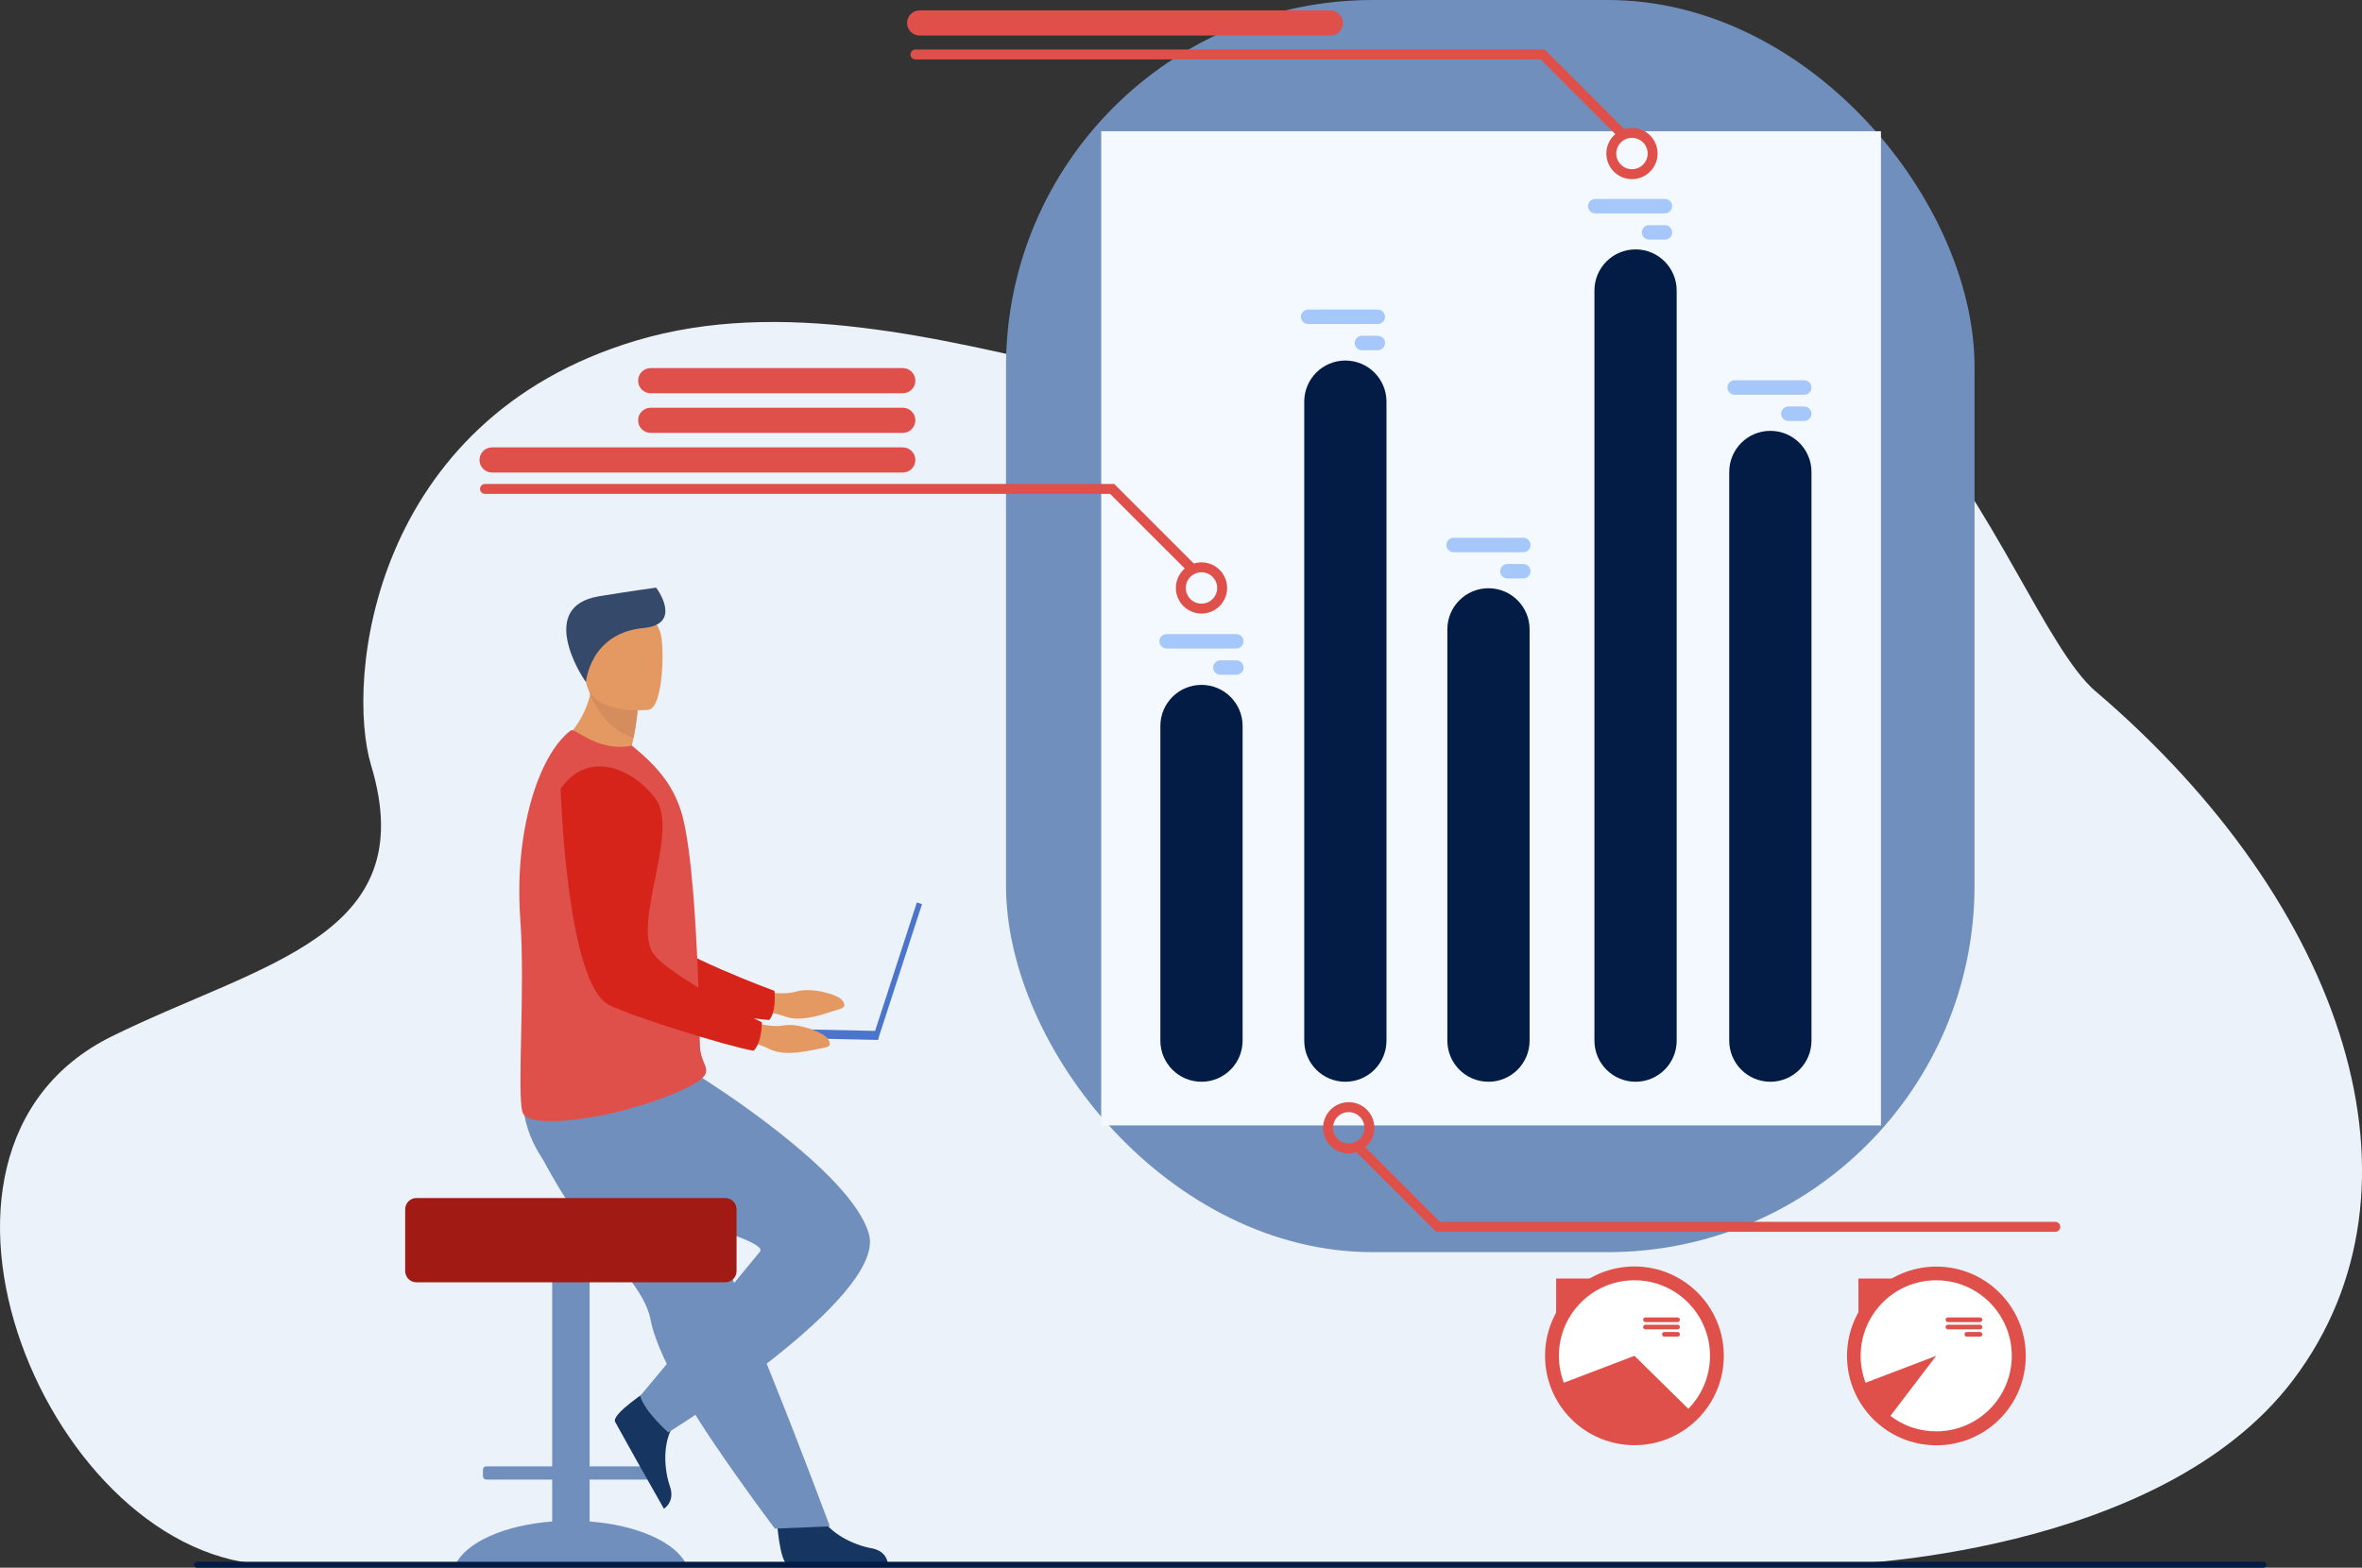 <svg xmlns="http://www.w3.org/2000/svg" id="Layer_2" viewBox="0 0 499.75 331.77"><rect x="0" y="0" width="499.75" height="331.77" fill="#333333" stroke="none"/><defs><style>.cls-1{fill:#fff;}.cls-2{fill:#35496a;}.cls-3{fill:#de5049;}.cls-4{fill:#4a75cb;}.cls-5{fill:#a11b14;}.cls-6{fill:#d68d5d;}.cls-7{fill:#a6c7f9;}.cls-8{fill:#e49963;}.cls-9{fill:#ebf2f9;}.cls-10{fill:#021c45;}.cls-11{fill:#d6241b;}.cls-12{fill:#f3f9ff;}.cls-13{fill:#718fbd;}.cls-14{fill:#163560;}</style></defs><g id="Art"><g><path class="cls-9" d="M443.4,146.32c-20.52-17.51-45.27-123.08-130.02-68.1-43.79,28.41-117.63-24.39-178.75-6.15-56.13,16.75-61.54,71.93-56.11,89.91,10.97,36.32-23.17,41.73-54.84,57.33-49.68,24.48-12.86,111.42,34.07,111.83,46.93,.41,330.89,0,330.89,0,0,0,68.26-1.56,96.61-39.19,30.51-40.49,11.17-100.41-41.84-145.63Z"></path><g><path class="cls-14" d="M164.34,321.4s.59,9.59,2.45,9.72c.25,.02,9.41,.02,9.41,.02l11.69-.07s-.08-2.82-3.49-3.41c-3.42-.6-9.14-3-11.21-7.52-2.18-4.75-8.85,1.25-8.85,1.25Z"></path><g><path class="cls-8" d="M160.13,209.51s5.09,1.31,8.33,.33c3.24-.98,8.81,.63,9.71,1.81s.57,1.65-1.03,2.06c-1.6,.41-7.28,2.83-11.01,1.43s-8.59-1.45-8.59-1.45l2.59-4.17Z"></path><path class="cls-11" d="M116.09,165.26s5.72,40.68,15.2,44.32c4.68,1.8,25.34,5.87,31.45,6.28,0,0,1.5-1.21,1.13-6.16,0,0-21.65-7.95-24.73-12.27-4.58-6.43,2.84-26.28-2.9-32.33-5.74-6.04-15.42-8.64-20.16,.16Z"></path></g><path class="cls-13" d="M116.83,321.99v-8.87h-13.96c-.38,0-.69-.31-.69-.69v-1.42c0-.38,.31-.69,.69-.69h13.96v-50.48c0-1.42,1.16-2.58,2.58-2.58h2.76c1.42,0,2.58,1.16,2.58,2.58v50.48h13.96c.38,0,.69,.31,.69,.69v1.42c0,.38-.31,.69-.69,.69h-13.96v8.87c10.1,.76,18.2,4.4,20.47,9.1h-48.85c2.27-4.7,10.36-8.34,20.47-9.1Z"></path><path class="cls-13" d="M118.02,250.96c1.67,2.83,3.6,5.49,5.59,8,6.15,7.77,12.85,14.17,14.01,20.22,.23,1.21,.6,2.51,1.08,3.87,.49,1.39,1.09,2.84,1.78,4.35,2.61,5.67,6.51,12.02,10.41,17.8,6.74,9.98,13.07,18.31,13.07,18.31l11.62-.5c-.47-1.16-5.53-14.95-12.31-31.79-2.75-6.84-5.68-14.11-8.5-21.13-.38-.94-.75-1.87-1.12-2.79-.86-2.15-1.71-4.26-2.54-6.32-6.37-15.82-11.43-28.41-11.43-28.41,0,0-25.44-9.64-28.08-3.39-2.18,5.15-.4,10.19,6.43,21.78Z"></path><path class="cls-14" d="M137.44,294.01s-8.08,5.19-7.3,6.88c.1,.22,4.57,8.22,4.57,8.22l5.76,10.18s2.42-1.44,1.28-4.72c-1.15-3.27-1.84-9.44,1.1-13.45,3.09-4.22-5.41-7.11-5.41-7.11Z"></path><path class="cls-13" d="M148.37,228s31.93,19.89,35.5,33.26c3.56,13.37-42.48,41.88-42.48,41.88,0,0-5.05-4.46-5.94-7.72,0,0,20.81-24.93,25.33-30.52,2.77-3.43-40.99-11.88-46.34-20.2-5.35-8.32-3.43-15.32-3.43-15.32l37.37-1.38Z"></path><path class="cls-5" d="M88.11,253.54h65.35c1.31,0,2.38,1.06,2.38,2.38v13.07c0,1.31-1.06,2.38-2.38,2.38H88.11c-1.31,0-2.38-1.06-2.38-2.38v-13.07c0-1.31,1.06-2.38,2.38-2.38Z"></path><path class="cls-8" d="M133.6,158.29c3.14,1.94,4.86,4.41,4.86,4.41-7.65,1.98-20.33-5.11-20.33-5.11,0,0,4.92-3.31,6.75-10.58,.09-.37,.18-.74,.25-1.13,.24-1.22,.39-2.55,.41-3.98l3.51,3.15,5.84,5.24s-.13,2.17-.86,5.91c-.13,.65-.27,1.35-.44,2.1Z"></path><path class="cls-3" d="M110.07,194.38c1.1,14.74-.75,37.14,.5,41.03,1.07,3.35,13.7,1.37,18.58,.25,1.81-.41,3.99-1,6.25-1.7,6.3-1.95,13.17-4.74,13.9-6.81,.03-.08,.05-.16,.07-.24,.07-.3,.05-.58-.01-.87-.25-1.05-1.19-2.2-1.3-4.81-.12-2.91-.11-6.35-.22-10.04,0-.42-.01-.87-.06-1.28v-.15c0-.08,0-.16,0-.24-.11-4.12-.32-8.44-.57-12.74-.16-2.7-.34-5.36-.55-7.92-.55-6.6-1.29-12.47-2.27-16.18-1.6-6.05-5.13-10-8.35-12.89l-2.33-1.99c-2.6,.57-5.66,.19-8.44-1.12-3-1.43-4.04-2.45-4.56-2.06-6.94,5.35-11.93,21.75-10.63,39.77Z"></path><path class="cls-3" d="M135.36,233.98c6.3-1.95,13.17-4.74,13.9-6.81,.03-.08,.05-.16,.07-.24,0-.29,0-.58-.01-.87-.25-1.05-1.19-2.2-1.3-4.81-.12-2.91-.11-6.35-.22-10.04,0-.42-.01-.87-.06-1.28v-.15c0-.08,0-.16,0-.24l-23.8-10.8s-1.37,19.18,11.43,35.22Z"></path><path class="cls-6" d="M134.91,150.28s-.13,2.17-.86,5.91c-5.71-1.84-8.29-7-9.16-9.18-.25-.62-.35-1-.35-1,0,0,.22-.05,.6-.13,.8-.17,2.31-.49,3.93-.83l5.84,5.24Z"></path><path class="cls-8" d="M137.22,150.22s-12.54,1.41-13.3-6.41c-.76-7.82-2.89-12.9,5.08-14.14,7.97-1.23,9.82,1.6,10.71,4.15,.89,2.55,.75,15.83-2.49,16.4Z"></path><path class="cls-2" d="M123.98,144.36s.79-10.38,12.21-11.46c7.82-.74,3.46-7.46,2.63-8.54,0,0-5.99,.82-12.13,1.84-12.88,2.13-3.97,16.54-2.7,18.16Z"></path><g><rect class="cls-4" x="189.3" y="190.41" width="1.15" height="30.21" transform="translate(306.94 459.66) rotate(-162)"></rect><rect class="cls-4" x="154.07" y="217.83" width="31.7" height="1.9" transform="translate(335.14 441.14) rotate(-178.78)"></rect></g><g><path class="cls-8" d="M157.5,215.77s4.92,1.86,8.25,1.25c3.33-.61,8.69,1.59,9.45,2.87,.76,1.27,.38,1.7-1.25,1.93-1.64,.23-7.54,2.01-11.1,.21-3.55-1.8-8.38-2.39-8.38-2.39l3.03-3.86Z"></path><path class="cls-11" d="M118.62,166.93s1.2,41.06,10.22,45.73c4.45,2.3,24.54,8.63,30.57,9.71,0,0,1.62-1.04,1.8-6,0,0-20.64-10.29-23.22-14.92-3.84-6.9,5.72-25.81,.68-32.45-5.04-6.64-14.37-10.29-20.05-2.07Z"></path></g></g><rect class="cls-13" x="212.85" y="0" width="204.92" height="264.99" rx="77.61" ry="77.61" transform="translate(630.62 264.99) rotate(-180)"></rect><rect class="cls-12" x="232.99" y="27.77" width="164.98" height="210.4" transform="translate(630.96 265.94) rotate(180)"></rect><g><path class="cls-10" d="M374.57,228.93h0c-4.81,0-8.7-3.9-8.7-8.7V99.88c0-4.81,3.9-8.7,8.7-8.7h0c4.81,0,8.7,3.9,8.7,8.7v120.35c0,4.81-3.9,8.7-8.7,8.7Z"></path><path class="cls-10" d="M346.05,228.93h0c-4.81,0-8.7-3.9-8.7-8.7V61.48c0-4.81,3.9-8.7,8.7-8.7h0c4.81,0,8.7,3.9,8.7,8.7V220.23c0,4.81-3.9,8.7-8.7,8.7Z"></path><path class="cls-10" d="M314.93,228.93h0c-4.81,0-8.7-3.9-8.7-8.7v-87.04c0-4.81,3.9-8.7,8.7-8.7h0c4.81,0,8.7,3.9,8.7,8.7v87.04c0,4.81-3.9,8.7-8.7,8.7Z"></path><path class="cls-10" d="M284.65,228.93h0c-4.81,0-8.7-3.9-8.7-8.7V85c0-4.81,3.9-8.7,8.7-8.7h0c4.81,0,8.7,3.9,8.7,8.7V220.23c0,4.81-3.9,8.7-8.7,8.7Z"></path><path class="cls-10" d="M262.91,153.64v66.59c0,4.81-3.9,8.7-8.7,8.7h0c-4.81,0-8.7-3.9-8.7-8.7v-66.59c0-4.81,3.9-8.7,8.7-8.7h0c4.81,0,8.7,3.9,8.7,8.7Z"></path></g><g><path class="cls-7" d="M276.77,65.51h14.74c.84,0,1.53,.69,1.53,1.53s-.69,1.53-1.53,1.53h-14.74c-.84,0-1.53-.69-1.53-1.53s.69-1.53,1.53-1.53Z"></path><path class="cls-7" d="M288.15,71.06h3.36c.84,0,1.53,.69,1.53,1.53s-.69,1.53-1.53,1.53h-3.36c-.84,0-1.53-.69-1.53-1.53s.69-1.53,1.53-1.53Z"></path><path class="cls-7" d="M337.52,42.1h14.74c.84,0,1.53,.69,1.53,1.53s-.69,1.53-1.53,1.53h-14.74c-.84,0-1.53-.69-1.53-1.53s.69-1.53,1.53-1.53Z"></path><path class="cls-7" d="M348.91,47.65h3.36c.84,0,1.53,.69,1.53,1.53h0c0,.84-.69,1.53-1.53,1.53h-3.36c-.84,0-1.53-.69-1.53-1.53h0c0-.84,.69-1.53,1.53-1.53Z"></path><path class="cls-7" d="M367.01,80.48h14.74c.84,0,1.52,.69,1.52,1.53s-.69,1.53-1.52,1.53h-14.74c-.84,0-1.53-.69-1.53-1.53s.69-1.53,1.53-1.53Z"></path><path class="cls-7" d="M378.39,86.03h3.36c.84,0,1.52,.69,1.52,1.53h0c0,.84-.69,1.53-1.52,1.53h-3.36c-.84,0-1.53-.69-1.53-1.53h0c0-.84,.69-1.53,1.53-1.53Z"></path><path class="cls-7" d="M307.56,113.81h14.74c.84,0,1.53,.69,1.53,1.53s-.69,1.53-1.53,1.53h-14.74c-.84,0-1.53-.69-1.53-1.53s.69-1.53,1.53-1.53Z"></path><path class="cls-7" d="M318.94,119.36h3.36c.84,0,1.53,.69,1.53,1.53h0c0,.84-.69,1.53-1.53,1.53h-3.36c-.84,0-1.53-.69-1.53-1.53h0c0-.84,.69-1.53,1.53-1.53Z"></path><path class="cls-7" d="M246.83,134.19h14.74c.84,0,1.53,.69,1.53,1.53s-.69,1.53-1.53,1.53h-14.74c-.84,0-1.53-.69-1.53-1.53s.69-1.53,1.53-1.53Z"></path><path class="cls-7" d="M258.22,139.74h3.36c.84,0,1.53,.69,1.53,1.53s-.69,1.53-1.53,1.53h-3.36c-.84,0-1.53-.69-1.53-1.53s.69-1.53,1.53-1.53Z"></path></g><g><path class="cls-3" d="M254.21,129.85c-2.99,0-5.42-2.43-5.42-5.42s2.43-5.42,5.42-5.42,5.42,2.43,5.42,5.42-2.43,5.42-5.42,5.42Zm0-8.74c-1.83,0-3.32,1.49-3.32,3.32s1.49,3.32,3.32,3.32,3.32-1.49,3.32-3.32-1.49-3.32-3.32-3.32Z"></path><path class="cls-3" d="M251.9,121.11c-.27,0-.54-.1-.74-.31l-16.28-16.28H102.61c-.58,0-1.05-.47-1.05-1.05s.47-1.05,1.05-1.05H235.75l16.9,16.9c.41,.41,.41,1.07,0,1.48-.2,.2-.47,.31-.74,.31Z"></path></g><g><path class="cls-3" d="M285.36,244.09c-2.99,0-5.42-2.43-5.42-5.42s2.43-5.42,5.42-5.42,5.42,2.43,5.42,5.42-2.43,5.42-5.42,5.42Zm0-8.74c-1.83,0-3.32,1.49-3.32,3.32s1.49,3.32,3.32,3.32,3.32-1.49,3.32-3.32-1.49-3.32-3.32-3.32Z"></path><path class="cls-3" d="M434.87,260.68h-131.04l-16.9-16.9c-.41-.41-.41-1.07,0-1.48,.41-.41,1.07-.41,1.48,0l16.28,16.28h130.17c.58,0,1.05,.47,1.05,1.05s-.47,1.05-1.05,1.05Z"></path></g><g><path class="cls-3" d="M345.29,37.91c-2.99,0-5.42-2.43-5.42-5.42s2.43-5.42,5.42-5.42,5.42,2.43,5.42,5.42-2.43,5.42-5.42,5.42Zm0-8.74c-1.83,0-3.32,1.49-3.32,3.32s1.49,3.32,3.32,3.32,3.32-1.49,3.32-3.32-1.49-3.32-3.32-3.32Z"></path><path class="cls-3" d="M342.99,29.17c-.27,0-.54-.1-.74-.31l-16.28-16.28H193.69c-.58,0-1.05-.47-1.05-1.05s.47-1.05,1.05-1.05h133.14l16.9,16.9c.41,.41,.41,1.07,0,1.48-.2,.2-.47,.31-.74,.31Z"></path></g><path class="cls-3" d="M191.01,100H104.11c-1.47,0-2.66-1.19-2.66-2.66h0c0-1.47,1.19-2.66,2.66-2.66h86.9c1.47,0,2.66,1.19,2.66,2.66h0c0,1.47-1.19,2.66-2.66,2.66Z"></path><path class="cls-3" d="M191.01,91.61h-53.34c-1.47,0-2.66-1.19-2.66-2.66h0c0-1.47,1.19-2.66,2.66-2.66h53.34c1.47,0,2.66,1.19,2.66,2.66h0c0,1.47-1.19,2.66-2.66,2.66Z"></path><path class="cls-3" d="M191.01,83.22h-53.34c-1.47,0-2.66-1.19-2.66-2.66h0c0-1.47,1.19-2.66,2.66-2.66h53.34c1.47,0,2.66,1.19,2.66,2.66h0c0,1.47-1.19,2.66-2.66,2.66Z"></path><path class="cls-3" d="M281.48,7.52h-86.9c-1.47,0-2.66-1.19-2.66-2.66h0c0-1.47,1.19-2.66,2.66-2.66h86.9c1.47,0,2.66,1.19,2.66,2.66h0c0,1.47-1.19,2.66-2.66,2.66Z"></path><g><g><circle class="cls-3" cx="345.81" cy="286.93" r="18.91"></circle><path class="cls-1" d="M345.81,270.94c8.83,0,15.99,7.16,15.99,15.99,0,4.37-1.75,8.33-4.59,11.21l-11.39-11.21-14.94,5.7c-.68-1.77-1.05-3.69-1.05-5.7,0-8.83,7.16-15.99,15.98-15.99Z"></path><g><path class="cls-3" d="M348.14,278.81h6.8c.27,0,.49,.22,.49,.49h0c0,.27-.22,.49-.49,.49h-6.8c-.27,0-.49-.22-.49-.49h0c0-.27,.22-.49,.49-.49Z"></path><path class="cls-3" d="M348.14,280.35h6.8c.27,0,.49,.22,.49,.49s-.22,.49-.49,.49h-6.8c-.27,0-.49-.22-.49-.49s.22-.49,.49-.49Z"></path><path class="cls-3" d="M352.14,281.89h2.81c.27,0,.49,.22,.49,.49s-.22,.49-.49,.49h-2.81c-.27,0-.49-.22-.49-.49s.22-.49,.49-.49Z"></path></g></g><polygon class="cls-3" points="329.25 278.05 336.73 270.57 329.25 270.57 329.25 278.05"></polygon></g><g><g><circle class="cls-3" cx="409.66" cy="286.93" r="18.91" transform="translate(102.69 681.79) rotate(-87.14)"></circle><path class="cls-1" d="M393.68,286.93c0-8.83,7.16-15.99,15.98-15.99s15.99,7.16,15.99,15.99-7.16,15.99-15.99,15.99c-3.65,0-7.01-1.22-9.69-3.28l9.69-12.71-14.94,5.7c-.68-1.77-1.05-3.69-1.05-5.7Z"></path><g><path class="cls-3" d="M412.13,278.81h6.8c.27,0,.49,.22,.49,.49h0c0,.27-.22,.49-.49,.49h-6.8c-.27,0-.49-.22-.49-.49h0c0-.27,.22-.49,.49-.49Z"></path><path class="cls-3" d="M412.13,280.35h6.8c.27,0,.49,.22,.49,.49s-.22,.49-.49,.49h-6.8c-.27,0-.49-.22-.49-.49s.22-.49,.49-.49Z"></path><path class="cls-3" d="M416.13,281.89h2.81c.27,0,.49,.22,.49,.49s-.22,.49-.49,.49h-2.81c-.27,0-.49-.22-.49-.49s.22-.49,.49-.49Z"></path></g></g><polygon class="cls-3" points="393.21 278.05 400.69 270.57 393.21 270.57 393.21 278.05"></polygon></g><path class="cls-10" d="M478.89,331.77H41.7c-.34,0-.63-.28-.63-.63h0c0-.34,.28-.63,.63-.63H478.89c.34,0,.63,.28,.63,.63h0c0,.34-.28,.63-.63,.63Z"></path></g></g></svg>